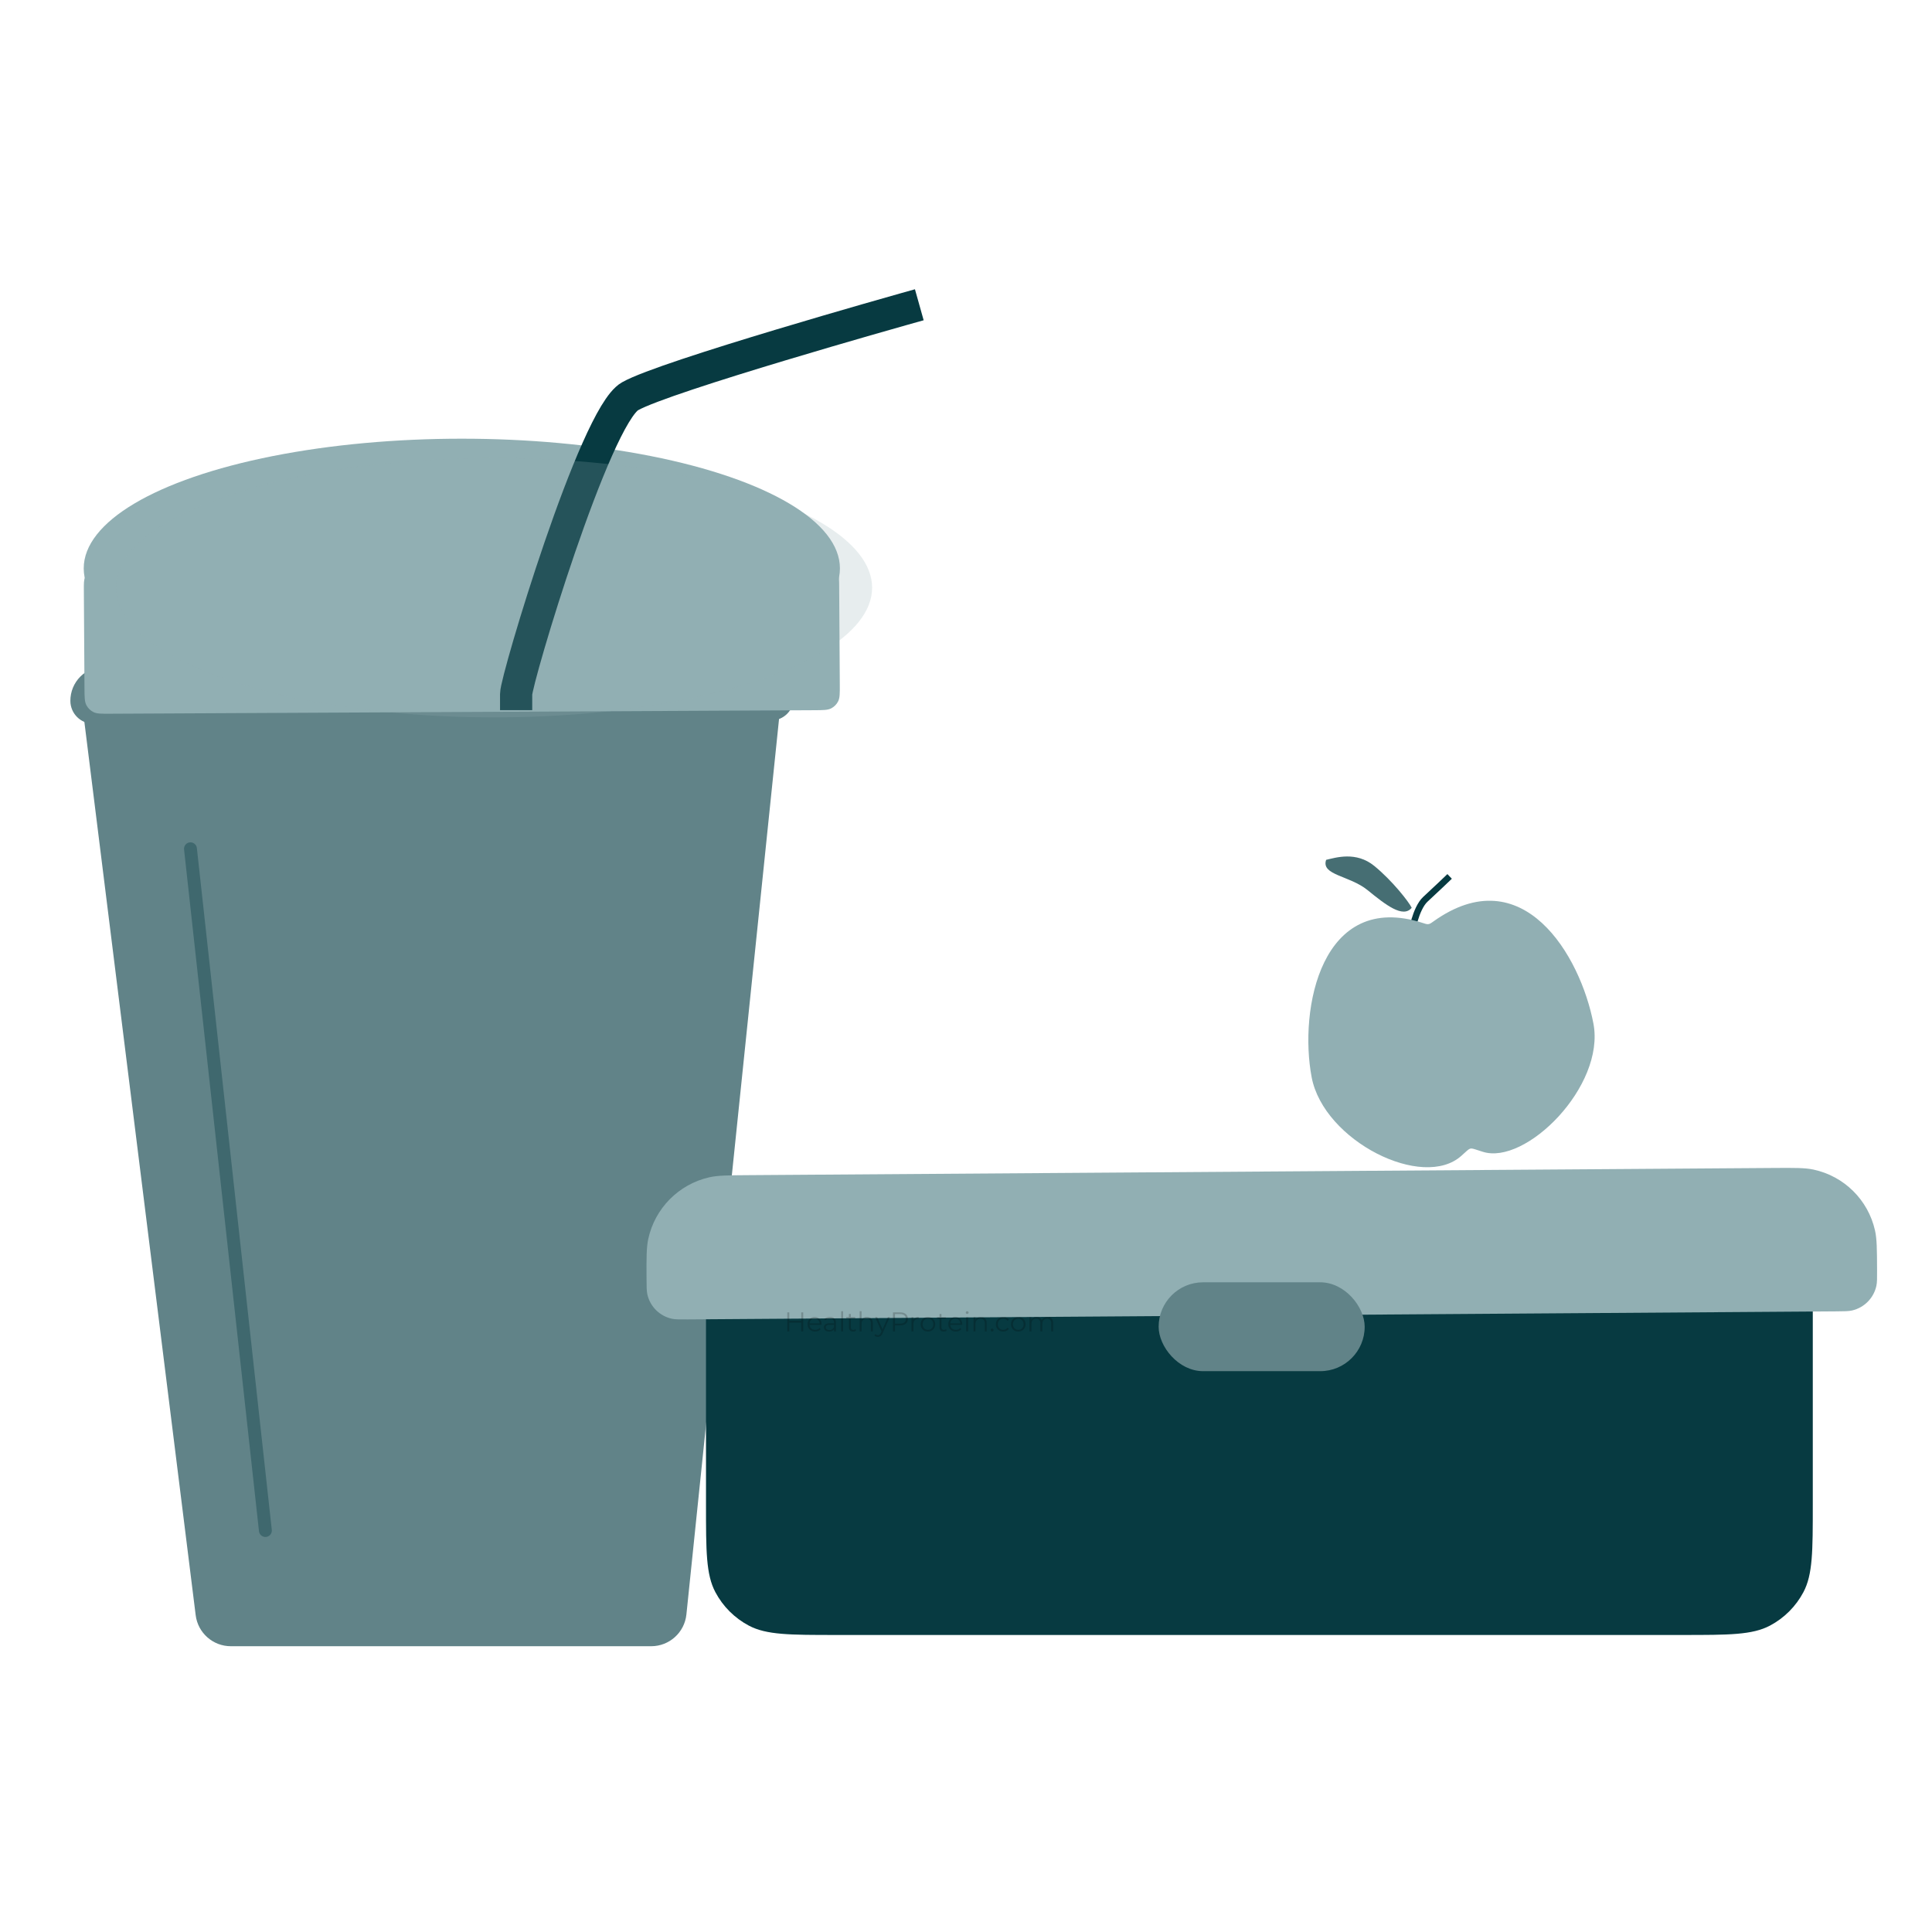 <svg width="600" height="600" viewBox="0 0 600 600" fill="none" xmlns="http://www.w3.org/2000/svg">
<g filter="url(#filter0_d_40_69)">
<path d="M26.144 219.73C25.326 213.166 30.445 207.37 37.06 207.37H230.975C237.498 207.37 242.588 213.014 241.917 219.502L213.17 497.381C212.59 502.988 207.865 507.249 202.229 507.249H71.686C66.137 507.249 61.457 503.116 60.771 497.61L26.144 219.73Z" fill="#618388"/>
</g>
<path d="M246.523 216.626C246.549 220.545 243.394 223.737 239.475 223.756L28.998 224.761C25.079 224.779 21.881 221.617 21.855 217.698V217.698C21.815 211.82 26.548 207.031 32.427 207.003L235.807 206.032C241.686 206.004 246.483 210.747 246.523 216.626V216.626Z" fill="#618388"/>
<path d="M59.151 263.597L82.418 475.318" stroke="#073A41" stroke-opacity="0.37" stroke-width="4" stroke-linecap="round"/>
<g filter="url(#filter1_i_40_69)">
<ellipse cx="134.423" cy="175.514" rx="117.423" ry="40.273" fill="#91AFB3"/>
<g filter="url(#filter2_d_40_69)">
<path d="M251.807 207.524C251.825 210.325 251.834 211.725 251.296 212.797C250.823 213.74 250.063 214.509 249.125 214.993C248.059 215.543 246.659 215.55 243.859 215.564L25.287 216.66C22.487 216.675 21.087 216.682 20.014 216.142C19.07 215.667 18.3 214.906 17.815 213.968C17.263 212.901 17.254 211.501 17.236 208.701L17.042 178.435C17.028 176.194 17.02 175.074 17.451 174.217C17.83 173.462 18.438 172.847 19.188 172.46C20.041 172.02 21.161 172.014 23.401 172.003L245.172 170.89C247.412 170.879 248.533 170.874 249.391 171.305C250.146 171.685 250.762 172.294 251.15 173.045C251.592 173.898 251.599 175.018 251.613 177.258L251.807 207.524Z" fill="#91AFB3"/>
</g>
</g>
<g filter="url(#filter3_i_40_69)">
<path d="M160.289 211.548C160.289 206.966 184.705 125.324 195.65 119.075C206.595 112.827 280.685 92 280.685 92" stroke="#073A41" stroke-width="10" stroke-linecap="square"/>
</g>
<g filter="url(#filter4_i_40_69)">
<ellipse cx="134.423" cy="175.514" rx="117.423" ry="40.273" fill="#91AFB3" fill-opacity="0.22"/>
</g>
<g filter="url(#filter5_d_40_69)">
<path d="M219.255 400.963H562.977V466.256C562.977 480.729 562.977 487.966 560.071 493.454C557.726 497.883 554.104 501.505 549.675 503.85C544.187 506.756 536.95 506.756 522.477 506.756H259.755C245.282 506.756 238.045 506.756 232.557 503.85C228.128 501.505 224.506 497.883 222.161 493.454C219.255 487.966 219.255 480.729 219.255 466.256V400.963Z" fill="#073A41"/>
<g filter="url(#filter6_d_40_69)">
<path d="M582.941 388.404C582.953 390.971 582.959 392.254 582.73 393.319C581.909 397.129 578.951 400.121 575.151 400.986C574.089 401.228 572.806 401.237 570.238 401.255L213.608 403.753C211.041 403.771 209.757 403.78 208.693 403.553C204.885 402.741 201.901 399.791 201.045 395.993C200.806 394.931 200.8 393.647 200.788 391.08V391.08C200.759 384.662 200.744 381.453 201.318 378.79C203.37 369.266 210.763 361.787 220.263 359.624C222.919 359.019 226.128 358.997 232.546 358.952L550.891 356.722C557.309 356.677 560.518 356.655 563.179 357.222C572.698 359.251 580.16 366.627 582.299 376.122C582.897 378.776 582.912 381.985 582.941 388.404V388.404Z" fill="#91AFB3"/>
</g>
<g filter="url(#filter7_d_40_69)">
<rect x="359.828" y="390.23" width="63.986" height="27.598" rx="13.799" fill="#618388"/>
</g>
</g>
<g filter="url(#filter8_i_40_69)">
<path d="M426.768 272.901C432.398 277.481 437.638 284.221 438.417 285.92C435.714 289.243 430.343 285.019 424.713 280.438C419.083 275.858 410.21 275.834 411.841 271.034C414.816 270.335 421.138 268.32 426.768 272.901Z" fill="#466E73"/>
</g>
<g filter="url(#filter9_i_40_69)">
<path d="M438.311 286.671C438.2 286.091 439.588 278.1 442.684 275.257C445.781 272.414 449.471 268.869 449.471 268.869" stroke="#073A41" stroke-width="2" stroke-linecap="square"/>
</g>
<g filter="url(#filter10_di_40_69)">
<path d="M488.854 316.883C492.565 336.348 467.753 361.047 454.428 356.678C452.405 356.015 451.394 355.683 451.063 355.687C450.577 355.692 450.728 355.66 450.283 355.855C449.98 355.988 449.293 356.616 447.92 357.872C435.957 368.813 405.116 353.319 401.35 333.567C397.32 312.426 404.31 275.37 435.955 285.666C436.644 285.89 436.989 286.002 437.281 286.009C437.537 286.016 437.737 285.985 437.98 285.901C438.256 285.807 438.549 285.597 439.134 285.179C466.875 265.33 484.822 295.734 488.854 316.883Z" fill="#91AFB3"/>
</g>
<path d="M325.276 409C325.637 409 325.951 409.071 326.216 409.212C326.487 409.347 326.695 409.556 326.842 409.838C326.994 410.12 327.071 410.476 327.071 410.904V413.486H326.47V410.964C326.47 410.495 326.357 410.143 326.131 409.906C325.911 409.663 325.598 409.542 325.192 409.542C324.887 409.542 324.622 409.607 324.396 409.736C324.176 409.861 324.004 410.044 323.88 410.287C323.761 410.524 323.702 410.811 323.702 411.15V413.486H323.101V410.964C323.101 410.495 322.988 410.143 322.763 409.906C322.537 409.663 322.221 409.542 321.815 409.542C321.516 409.542 321.253 409.607 321.028 409.736C320.802 409.861 320.627 410.044 320.503 410.287C320.384 410.524 320.325 410.811 320.325 411.15V413.486H319.724V409.042H320.3V410.244L320.207 410.033C320.342 409.711 320.559 409.46 320.858 409.279C321.163 409.093 321.521 409 321.933 409C322.368 409 322.737 409.11 323.042 409.33C323.347 409.545 323.544 409.869 323.634 410.304L323.397 410.21C323.527 409.849 323.756 409.559 324.083 409.339C324.416 409.113 324.814 409 325.276 409Z" fill="black" fill-opacity="0.2"/>
<path d="M316.229 413.528C315.8 413.528 315.414 413.432 315.07 413.24C314.731 413.043 314.463 412.775 314.265 412.436C314.068 412.092 313.969 411.7 313.969 411.26C313.969 410.814 314.068 410.422 314.265 410.083C314.463 409.745 314.731 409.48 315.07 409.288C315.408 409.096 315.795 409 316.229 409C316.669 409 317.058 409.096 317.397 409.288C317.741 409.48 318.009 409.745 318.201 410.083C318.399 410.422 318.497 410.814 318.497 411.26C318.497 411.7 318.399 412.092 318.201 412.436C318.009 412.775 317.741 413.043 317.397 413.24C317.053 413.432 316.663 413.528 316.229 413.528ZM316.229 412.995C316.551 412.995 316.836 412.924 317.084 412.783C317.332 412.637 317.527 412.434 317.668 412.174C317.815 411.909 317.888 411.604 317.888 411.26C317.888 410.91 317.815 410.605 317.668 410.346C317.527 410.086 317.332 409.886 317.084 409.745C316.836 409.598 316.553 409.525 316.237 409.525C315.922 409.525 315.639 409.598 315.391 409.745C315.143 409.886 314.945 410.086 314.799 410.346C314.652 410.605 314.579 410.91 314.579 411.26C314.579 411.604 314.652 411.909 314.799 412.174C314.945 412.434 315.143 412.637 315.391 412.783C315.639 412.924 315.919 412.995 316.229 412.995Z" fill="black" fill-opacity="0.2"/>
<path d="M311.568 413.528C311.128 413.528 310.733 413.432 310.383 413.24C310.039 413.043 309.768 412.775 309.571 412.436C309.373 412.092 309.274 411.7 309.274 411.26C309.274 410.814 309.373 410.422 309.571 410.083C309.768 409.745 310.039 409.48 310.383 409.288C310.733 409.096 311.128 409 311.568 409C311.946 409 312.287 409.074 312.592 409.22C312.897 409.367 313.137 409.587 313.312 409.88L312.863 410.185C312.711 409.959 312.522 409.793 312.296 409.686C312.07 409.578 311.825 409.525 311.56 409.525C311.244 409.525 310.959 409.598 310.705 409.745C310.451 409.886 310.251 410.086 310.104 410.346C309.957 410.605 309.884 410.91 309.884 411.26C309.884 411.61 309.957 411.914 310.104 412.174C310.251 412.434 310.451 412.637 310.705 412.783C310.959 412.924 311.244 412.995 311.56 412.995C311.825 412.995 312.07 412.941 312.296 412.834C312.522 412.727 312.711 412.563 312.863 412.343L313.312 412.648C313.137 412.936 312.897 413.156 312.592 413.308C312.287 413.455 311.946 413.528 311.568 413.528Z" fill="black" fill-opacity="0.2"/>
<path d="M308.112 413.528C307.988 413.528 307.881 413.483 307.791 413.393C307.706 413.302 307.664 413.192 307.664 413.063C307.664 412.927 307.706 412.817 307.791 412.732C307.881 412.648 307.988 412.606 308.112 412.606C308.236 412.606 308.341 412.648 308.425 412.732C308.516 412.817 308.561 412.927 308.561 413.063C308.561 413.192 308.516 413.302 308.425 413.393C308.341 413.483 308.236 413.528 308.112 413.528Z" fill="black" fill-opacity="0.2"/>
<path d="M304.601 409C304.962 409 305.278 409.071 305.549 409.212C305.825 409.347 306.04 409.556 306.192 409.838C306.35 410.12 306.429 410.476 306.429 410.904V413.486H305.828V410.964C305.828 410.495 305.709 410.143 305.473 409.906C305.241 409.663 304.914 409.542 304.491 409.542C304.175 409.542 303.898 409.607 303.661 409.736C303.43 409.861 303.249 410.044 303.12 410.287C302.996 410.524 302.933 410.811 302.933 411.15V413.486H302.333V409.042H302.908V410.261L302.815 410.033C302.956 409.711 303.182 409.46 303.492 409.279C303.802 409.093 304.172 409 304.601 409Z" fill="black" fill-opacity="0.2"/>
<path d="M300.061 413.486V409.042H300.662V413.486H300.061ZM300.365 408.061C300.241 408.061 300.137 408.018 300.052 407.934C299.968 407.849 299.925 407.747 299.925 407.629C299.925 407.51 299.968 407.412 300.052 407.333C300.137 407.248 300.241 407.206 300.365 407.206C300.49 407.206 300.594 407.245 300.679 407.324C300.763 407.403 300.806 407.502 300.806 407.621C300.806 407.745 300.763 407.849 300.679 407.934C300.6 408.018 300.495 408.061 300.365 408.061Z" fill="black" fill-opacity="0.2"/>
<path d="M296.841 413.528C296.378 413.528 295.972 413.432 295.622 413.24C295.272 413.043 294.999 412.775 294.801 412.436C294.604 412.092 294.505 411.7 294.505 411.26C294.505 410.82 294.598 410.43 294.784 410.092C294.976 409.753 295.236 409.488 295.563 409.296C295.896 409.099 296.268 409 296.68 409C297.098 409 297.467 409.096 297.789 409.288C298.116 409.474 298.373 409.739 298.559 410.083C298.745 410.422 298.838 410.814 298.838 411.26C298.838 411.288 298.835 411.319 298.83 411.353C298.83 411.381 298.83 411.412 298.83 411.446H294.962V410.998H298.508L298.271 411.175C298.271 410.854 298.201 410.569 298.06 410.32C297.924 410.067 297.738 409.869 297.501 409.728C297.264 409.587 296.99 409.516 296.68 409.516C296.375 409.516 296.102 409.587 295.859 409.728C295.616 409.869 295.427 410.067 295.292 410.32C295.157 410.574 295.089 410.865 295.089 411.192V411.285C295.089 411.624 295.162 411.923 295.309 412.182C295.461 412.436 295.67 412.637 295.935 412.783C296.206 412.924 296.514 412.995 296.858 412.995C297.129 412.995 297.38 412.947 297.611 412.851C297.848 412.755 298.051 412.608 298.22 412.411L298.559 412.8C298.361 413.037 298.113 413.218 297.814 413.342C297.521 413.466 297.196 413.528 296.841 413.528Z" fill="black" fill-opacity="0.2"/>
<path d="M293.077 413.528C292.659 413.528 292.338 413.415 292.112 413.19C291.886 412.964 291.774 412.645 291.774 412.233V408.061H292.375V412.199C292.375 412.459 292.439 412.659 292.569 412.8C292.705 412.941 292.896 413.012 293.145 413.012C293.41 413.012 293.63 412.936 293.805 412.783L294.016 413.215C293.898 413.322 293.754 413.401 293.585 413.452C293.421 413.503 293.252 413.528 293.077 413.528ZM290.978 409.542V409.042H293.729V409.542H290.978Z" fill="black" fill-opacity="0.2"/>
<path d="M288.177 413.528C287.748 413.528 287.361 413.432 287.017 413.24C286.679 413.043 286.411 412.775 286.213 412.436C286.016 412.092 285.917 411.7 285.917 411.26C285.917 410.814 286.016 410.422 286.213 410.083C286.411 409.745 286.679 409.48 287.017 409.288C287.356 409.096 287.742 409 288.177 409C288.617 409 289.006 409.096 289.345 409.288C289.689 409.48 289.957 409.745 290.149 410.083C290.346 410.422 290.445 410.814 290.445 411.26C290.445 411.7 290.346 412.092 290.149 412.436C289.957 412.775 289.689 413.043 289.345 413.24C289.001 413.432 288.611 413.528 288.177 413.528ZM288.177 412.995C288.498 412.995 288.783 412.924 289.032 412.783C289.28 412.637 289.475 412.434 289.616 412.174C289.762 411.909 289.836 411.604 289.836 411.26C289.836 410.91 289.762 410.605 289.616 410.346C289.475 410.086 289.28 409.886 289.032 409.745C288.783 409.598 288.501 409.525 288.185 409.525C287.869 409.525 287.587 409.598 287.339 409.745C287.091 409.886 286.893 410.086 286.746 410.346C286.6 410.605 286.526 410.91 286.526 411.26C286.526 411.604 286.6 411.909 286.746 412.174C286.893 412.434 287.091 412.637 287.339 412.783C287.587 412.924 287.866 412.995 288.177 412.995Z" fill="black" fill-opacity="0.2"/>
<path d="M283.075 413.486V409.042H283.651V410.253L283.591 410.041C283.716 409.703 283.924 409.446 284.218 409.271C284.511 409.09 284.875 409 285.31 409V409.584C285.287 409.584 285.264 409.584 285.242 409.584C285.219 409.578 285.197 409.576 285.174 409.576C284.706 409.576 284.339 409.72 284.074 410.007C283.809 410.289 283.676 410.693 283.676 411.218V413.486H283.075Z" fill="black" fill-opacity="0.2"/>
<path d="M277.318 413.486V407.561H279.536C280.038 407.561 280.47 407.643 280.831 407.807C281.192 407.965 281.468 408.196 281.66 408.501C281.858 408.8 281.956 409.164 281.956 409.592C281.956 410.01 281.858 410.371 281.66 410.676C281.468 410.975 281.192 411.206 280.831 411.37C280.47 411.533 280.038 411.615 279.536 411.615H277.665L277.945 411.319V413.486H277.318ZM277.945 411.37L277.665 411.065H279.519C280.111 411.065 280.56 410.938 280.865 410.684C281.175 410.425 281.33 410.061 281.33 409.592C281.33 409.119 281.175 408.752 280.865 408.492C280.56 408.233 280.111 408.103 279.519 408.103H277.665L277.945 407.807V411.37Z" fill="black" fill-opacity="0.2"/>
<path d="M272.638 415.17C272.429 415.17 272.229 415.136 272.037 415.068C271.851 415.001 271.69 414.899 271.555 414.764L271.834 414.315C271.947 414.422 272.068 414.504 272.198 414.561C272.333 414.623 272.483 414.654 272.646 414.654C272.844 414.654 273.013 414.597 273.154 414.484C273.301 414.377 273.439 414.185 273.569 413.909L273.857 413.257L273.924 413.164L275.753 409.042H276.345L274.119 414.019C273.995 414.307 273.857 414.535 273.704 414.704C273.558 414.874 273.397 414.992 273.222 415.06C273.047 415.133 272.852 415.17 272.638 415.17ZM273.823 413.613L271.775 409.042H272.401L274.212 413.122L273.823 413.613Z" fill="black" fill-opacity="0.2"/>
<path d="M269.235 409C269.596 409 269.912 409.071 270.183 409.212C270.459 409.347 270.674 409.556 270.826 409.838C270.984 410.12 271.063 410.476 271.063 410.904V413.486H270.462V410.964C270.462 410.495 270.344 410.143 270.107 409.906C269.875 409.663 269.548 409.542 269.125 409.542C268.809 409.542 268.533 409.607 268.296 409.736C268.064 409.861 267.884 410.044 267.754 410.287C267.63 410.524 267.568 410.811 267.568 411.15V413.486H266.967V407.206H267.568V410.261L267.449 410.033C267.59 409.711 267.816 409.46 268.126 409.279C268.437 409.093 268.806 409 269.235 409Z" fill="black" fill-opacity="0.2"/>
<path d="M264.933 413.528C264.516 413.528 264.194 413.415 263.969 413.19C263.743 412.964 263.63 412.645 263.63 412.233V408.061H264.231V412.199C264.231 412.459 264.296 412.659 264.426 412.8C264.561 412.941 264.753 413.012 265.001 413.012C265.266 413.012 265.486 412.936 265.661 412.783L265.873 413.215C265.754 413.322 265.611 413.401 265.441 413.452C265.278 413.503 265.108 413.528 264.933 413.528ZM262.834 409.542V409.042H265.585V409.542H262.834Z" fill="black" fill-opacity="0.2"/>
<path d="M261.23 413.486V407.206H261.831V413.486H261.23Z" fill="black" fill-opacity="0.2"/>
<path d="M259.023 413.486V412.504L258.998 412.343V410.701C258.998 410.323 258.891 410.033 258.676 409.83C258.467 409.626 258.154 409.525 257.737 409.525C257.449 409.525 257.175 409.573 256.916 409.669C256.656 409.765 256.436 409.892 256.256 410.05L255.985 409.601C256.21 409.409 256.481 409.263 256.797 409.161C257.113 409.054 257.446 409 257.796 409C258.371 409 258.814 409.144 259.125 409.432C259.441 409.714 259.599 410.146 259.599 410.727V413.486H259.023ZM257.491 413.528C257.158 413.528 256.868 413.475 256.619 413.367C256.377 413.255 256.191 413.102 256.061 412.91C255.931 412.713 255.866 412.487 255.866 412.233C255.866 412.002 255.92 411.793 256.027 411.607C256.14 411.415 256.32 411.263 256.569 411.15C256.823 411.031 257.161 410.972 257.584 410.972H259.116V411.421H257.601C257.172 411.421 256.873 411.497 256.704 411.649C256.54 411.802 256.459 411.991 256.459 412.216C256.459 412.47 256.557 412.673 256.755 412.826C256.952 412.978 257.229 413.054 257.584 413.054C257.923 413.054 258.213 412.978 258.456 412.826C258.704 412.668 258.885 412.442 258.998 412.149L259.133 412.563C259.02 412.857 258.823 413.091 258.541 413.266C258.264 413.441 257.914 413.528 257.491 413.528Z" fill="black" fill-opacity="0.2"/>
<path d="M253.142 413.528C252.679 413.528 252.273 413.432 251.923 413.24C251.574 413.043 251.3 412.775 251.102 412.436C250.905 412.092 250.806 411.7 250.806 411.26C250.806 410.82 250.899 410.43 251.085 410.092C251.277 409.753 251.537 409.488 251.864 409.296C252.197 409.099 252.569 409 252.981 409C253.399 409 253.768 409.096 254.09 409.288C254.417 409.474 254.674 409.739 254.86 410.083C255.046 410.422 255.14 410.814 255.14 411.26C255.14 411.288 255.137 411.319 255.131 411.353C255.131 411.381 255.131 411.412 255.131 411.446H251.263V410.998H254.809L254.572 411.175C254.572 410.854 254.502 410.569 254.361 410.32C254.225 410.067 254.039 409.869 253.802 409.728C253.565 409.587 253.292 409.516 252.981 409.516C252.677 409.516 252.403 409.587 252.16 409.728C251.918 409.869 251.729 410.067 251.593 410.32C251.458 410.574 251.39 410.865 251.39 411.192V411.285C251.39 411.624 251.463 411.923 251.61 412.182C251.763 412.436 251.971 412.637 252.236 412.783C252.507 412.924 252.815 412.995 253.159 412.995C253.43 412.995 253.681 412.947 253.912 412.851C254.149 412.755 254.352 412.608 254.522 412.411L254.86 412.8C254.663 413.037 254.414 413.218 254.115 413.342C253.822 413.466 253.498 413.528 253.142 413.528Z" fill="black" fill-opacity="0.2"/>
<path d="M248.83 407.561H249.448V413.486H248.83V407.561ZM245.123 413.486H244.497V407.561H245.123V413.486ZM248.889 410.752H245.055V410.202H248.889V410.752Z" fill="black" fill-opacity="0.2"/>
<defs>
<filter id="filter0_d_40_69" x="22.058" y="207.37" width="223.918" height="307.879" filterUnits="userSpaceOnUse" color-interpolation-filters="sRGB">
<feFlood flood-opacity="0" result="BackgroundImageFix"/>
<feColorMatrix in="SourceAlpha" type="matrix" values="0 0 0 0 0 0 0 0 0 0 0 0 0 0 0 0 0 0 127 0" result="hardAlpha"/>
<feOffset dy="4"/>
<feGaussianBlur stdDeviation="2"/>
<feComposite in2="hardAlpha" operator="out"/>
<feColorMatrix type="matrix" values="0 0 0 0 0 0 0 0 0 0 0 0 0 0 0 0 0 0 0.25 0"/>
<feBlend mode="normal" in2="BackgroundImageFix" result="effect1_dropShadow_40_69"/>
<feBlend mode="normal" in="SourceGraphic" in2="effect1_dropShadow_40_69" result="shape"/>
</filter>
<filter id="filter1_i_40_69" x="17" y="135.241" width="243.447" height="82.424" filterUnits="userSpaceOnUse" color-interpolation-filters="sRGB">
<feFlood flood-opacity="0" result="BackgroundImageFix"/>
<feBlend mode="normal" in="SourceGraphic" in2="BackgroundImageFix" result="shape"/>
<feColorMatrix in="SourceAlpha" type="matrix" values="0 0 0 0 0 0 0 0 0 0 0 0 0 0 0 0 0 0 127 0" result="hardAlpha"/>
<feOffset dx="9" dy="1"/>
<feGaussianBlur stdDeviation="4.3"/>
<feComposite in2="hardAlpha" operator="arithmetic" k2="-1" k3="1"/>
<feColorMatrix type="matrix" values="0 0 0 0 0.027 0 0 0 0 0.227 0 0 0 0 0.255 0 0 0 0.24 0"/>
<feBlend mode="normal" in2="shape" result="effect1_innerShadow_40_69"/>
</filter>
<filter id="filter2_d_40_69" x="13.038" y="170.887" width="242.775" height="53.777" filterUnits="userSpaceOnUse" color-interpolation-filters="sRGB">
<feFlood flood-opacity="0" result="BackgroundImageFix"/>
<feColorMatrix in="SourceAlpha" type="matrix" values="0 0 0 0 0 0 0 0 0 0 0 0 0 0 0 0 0 0 127 0" result="hardAlpha"/>
<feOffset dy="4"/>
<feGaussianBlur stdDeviation="2"/>
<feComposite in2="hardAlpha" operator="out"/>
<feColorMatrix type="matrix" values="0 0 0 0 0 0 0 0 0 0 0 0 0 0 0 0 0 0 0.25 0"/>
<feBlend mode="normal" in2="BackgroundImageFix" result="effect1_dropShadow_40_69"/>
<feBlend mode="normal" in="SourceGraphic" in2="effect1_dropShadow_40_69" result="shape"/>
</filter>
<filter id="filter3_i_40_69" x="155.289" y="85.834" width="131.563" height="134.715" filterUnits="userSpaceOnUse" color-interpolation-filters="sRGB">
<feFlood flood-opacity="0" result="BackgroundImageFix"/>
<feBlend mode="normal" in="SourceGraphic" in2="BackgroundImageFix" result="shape"/>
<feColorMatrix in="SourceAlpha" type="matrix" values="0 0 0 0 0 0 0 0 0 0 0 0 0 0 0 0 0 0 127 0" result="hardAlpha"/>
<feOffset dy="4"/>
<feGaussianBlur stdDeviation="2"/>
<feComposite in2="hardAlpha" operator="arithmetic" k2="-1" k3="1"/>
<feColorMatrix type="matrix" values="0 0 0 0 0.044 0 0 0 0 0.33 0 0 0 0 0.37 0 0 0 1 0"/>
<feBlend mode="normal" in2="shape" result="effect1_innerShadow_40_69"/>
</filter>
<filter id="filter4_i_40_69" x="17" y="135.241" width="240.647" height="86.347" filterUnits="userSpaceOnUse" color-interpolation-filters="sRGB">
<feFlood flood-opacity="0" result="BackgroundImageFix"/>
<feBlend mode="normal" in="SourceGraphic" in2="BackgroundImageFix" result="shape"/>
<feColorMatrix in="SourceAlpha" type="matrix" values="0 0 0 0 0 0 0 0 0 0 0 0 0 0 0 0 0 0 127 0" result="hardAlpha"/>
<feMorphology radius="8" operator="dilate" in="SourceAlpha" result="effect1_innerShadow_40_69"/>
<feOffset dx="19" dy="7"/>
<feGaussianBlur stdDeviation="6.9"/>
<feComposite in2="hardAlpha" operator="arithmetic" k2="-1" k3="1"/>
<feColorMatrix type="matrix" values="0 0 0 0 0.027 0 0 0 0 0.227 0 0 0 0 0.255 0 0 0 0.08 0"/>
<feBlend mode="normal" in2="shape" result="effect1_innerShadow_40_69"/>
</filter>
<filter id="filter5_d_40_69" x="197.377" y="354.302" width="388.969" height="156.854" filterUnits="userSpaceOnUse" color-interpolation-filters="sRGB">
<feFlood flood-opacity="0" result="BackgroundImageFix"/>
<feColorMatrix in="SourceAlpha" type="matrix" values="0 0 0 0 0 0 0 0 0 0 0 0 0 0 0 0 0 0 127 0" result="hardAlpha"/>
<feOffset dy="1"/>
<feGaussianBlur stdDeviation="1.7"/>
<feComposite in2="hardAlpha" operator="out"/>
<feColorMatrix type="matrix" values="0 0 0 0 0 0 0 0 0 0 0 0 0 0 0 0 0 0 0.25 0"/>
<feBlend mode="normal" in2="BackgroundImageFix" result="effect1_dropShadow_40_69"/>
<feBlend mode="normal" in="SourceGraphic" in2="effect1_dropShadow_40_69" result="shape"/>
</filter>
<filter id="filter6_d_40_69" x="200.777" y="356.702" width="382.169" height="50.859" filterUnits="userSpaceOnUse" color-interpolation-filters="sRGB">
<feFlood flood-opacity="0" result="BackgroundImageFix"/>
<feColorMatrix in="SourceAlpha" type="matrix" values="0 0 0 0 0 0 0 0 0 0 0 0 0 0 0 0 0 0 127 0" result="hardAlpha"/>
<feMorphology radius="6" operator="erode" in="SourceAlpha" result="effect1_dropShadow_40_69"/>
<feOffset dy="5"/>
<feGaussianBlur stdDeviation="2.4"/>
<feComposite in2="hardAlpha" operator="out"/>
<feColorMatrix type="matrix" values="0 0 0 0 0.027 0 0 0 0 0.227 0 0 0 0 0.255 0 0 0 1 0"/>
<feBlend mode="normal" in2="BackgroundImageFix" result="effect1_dropShadow_40_69"/>
<feBlend mode="normal" in="SourceGraphic" in2="effect1_dropShadow_40_69" result="shape"/>
</filter>
<filter id="filter7_d_40_69" x="352.828" y="390.23" width="77.986" height="41.598" filterUnits="userSpaceOnUse" color-interpolation-filters="sRGB">
<feFlood flood-opacity="0" result="BackgroundImageFix"/>
<feColorMatrix in="SourceAlpha" type="matrix" values="0 0 0 0 0 0 0 0 0 0 0 0 0 0 0 0 0 0 127 0" result="hardAlpha"/>
<feOffset dy="7"/>
<feGaussianBlur stdDeviation="3.5"/>
<feComposite in2="hardAlpha" operator="out"/>
<feColorMatrix type="matrix" values="0 0 0 0 0 0 0 0 0 0 0 0 0 0 0 0 0 0 0.25 0"/>
<feBlend mode="normal" in2="BackgroundImageFix" result="effect1_dropShadow_40_69"/>
<feBlend mode="normal" in="SourceGraphic" in2="effect1_dropShadow_40_69" result="shape"/>
</filter>
<filter id="filter8_i_40_69" x="411.644" y="265.987" width="26.773" height="21.122" filterUnits="userSpaceOnUse" color-interpolation-filters="sRGB">
<feFlood flood-opacity="0" result="BackgroundImageFix"/>
<feBlend mode="normal" in="SourceGraphic" in2="BackgroundImageFix" result="shape"/>
<feColorMatrix in="SourceAlpha" type="matrix" values="0 0 0 0 0 0 0 0 0 0 0 0 0 0 0 0 0 0 127 0" result="hardAlpha"/>
<feOffset dy="-4"/>
<feGaussianBlur stdDeviation="2.25"/>
<feComposite in2="hardAlpha" operator="arithmetic" k2="-1" k3="1"/>
<feColorMatrix type="matrix" values="0 0 0 0 0.027 0 0 0 0 0.227 0 0 0 0 0.255 0 0 0 0.42 0"/>
<feBlend mode="normal" in2="shape" result="effect1_innerShadow_40_69"/>
</filter>
<filter id="filter9_i_40_69" x="437.305" y="267.455" width="13.58" height="24.385" filterUnits="userSpaceOnUse" color-interpolation-filters="sRGB">
<feFlood flood-opacity="0" result="BackgroundImageFix"/>
<feBlend mode="normal" in="SourceGraphic" in2="BackgroundImageFix" result="shape"/>
<feColorMatrix in="SourceAlpha" type="matrix" values="0 0 0 0 0 0 0 0 0 0 0 0 0 0 0 0 0 0 127 0" result="hardAlpha"/>
<feOffset dy="4"/>
<feGaussianBlur stdDeviation="2"/>
<feComposite in2="hardAlpha" operator="arithmetic" k2="-1" k3="1"/>
<feColorMatrix type="matrix" values="0 0 0 0 0.044 0 0 0 0 0.33 0 0 0 0 0.37 0 0 0 1 0"/>
<feBlend mode="normal" in2="shape" result="effect1_innerShadow_40_69"/>
</filter>
<filter id="filter10_di_40_69" x="396.316" y="275.734" width="96.912" height="90.762" filterUnits="userSpaceOnUse" color-interpolation-filters="sRGB">
<feFlood flood-opacity="0" result="BackgroundImageFix"/>
<feColorMatrix in="SourceAlpha" type="matrix" values="0 0 0 0 0 0 0 0 0 0 0 0 0 0 0 0 0 0 127 0" result="hardAlpha"/>
<feOffset dy="1"/>
<feGaussianBlur stdDeviation="2"/>
<feComposite in2="hardAlpha" operator="out"/>
<feColorMatrix type="matrix" values="0 0 0 0 0 0 0 0 0 0 0 0 0 0 0 0 0 0 0.25 0"/>
<feBlend mode="normal" in2="BackgroundImageFix" result="effect1_dropShadow_40_69"/>
<feBlend mode="normal" in="SourceGraphic" in2="effect1_dropShadow_40_69" result="shape"/>
<feColorMatrix in="SourceAlpha" type="matrix" values="0 0 0 0 0 0 0 0 0 0 0 0 0 0 0 0 0 0 127 0" result="hardAlpha"/>
<feOffset dx="6"/>
<feGaussianBlur stdDeviation="2"/>
<feComposite in2="hardAlpha" operator="arithmetic" k2="-1" k3="1"/>
<feColorMatrix type="matrix" values="0 0 0 0 0.027 0 0 0 0 0.227 0 0 0 0 0.255 0 0 0 0.22 0"/>
<feBlend mode="normal" in2="shape" result="effect2_innerShadow_40_69"/>
</filter>
</defs>
</svg>
